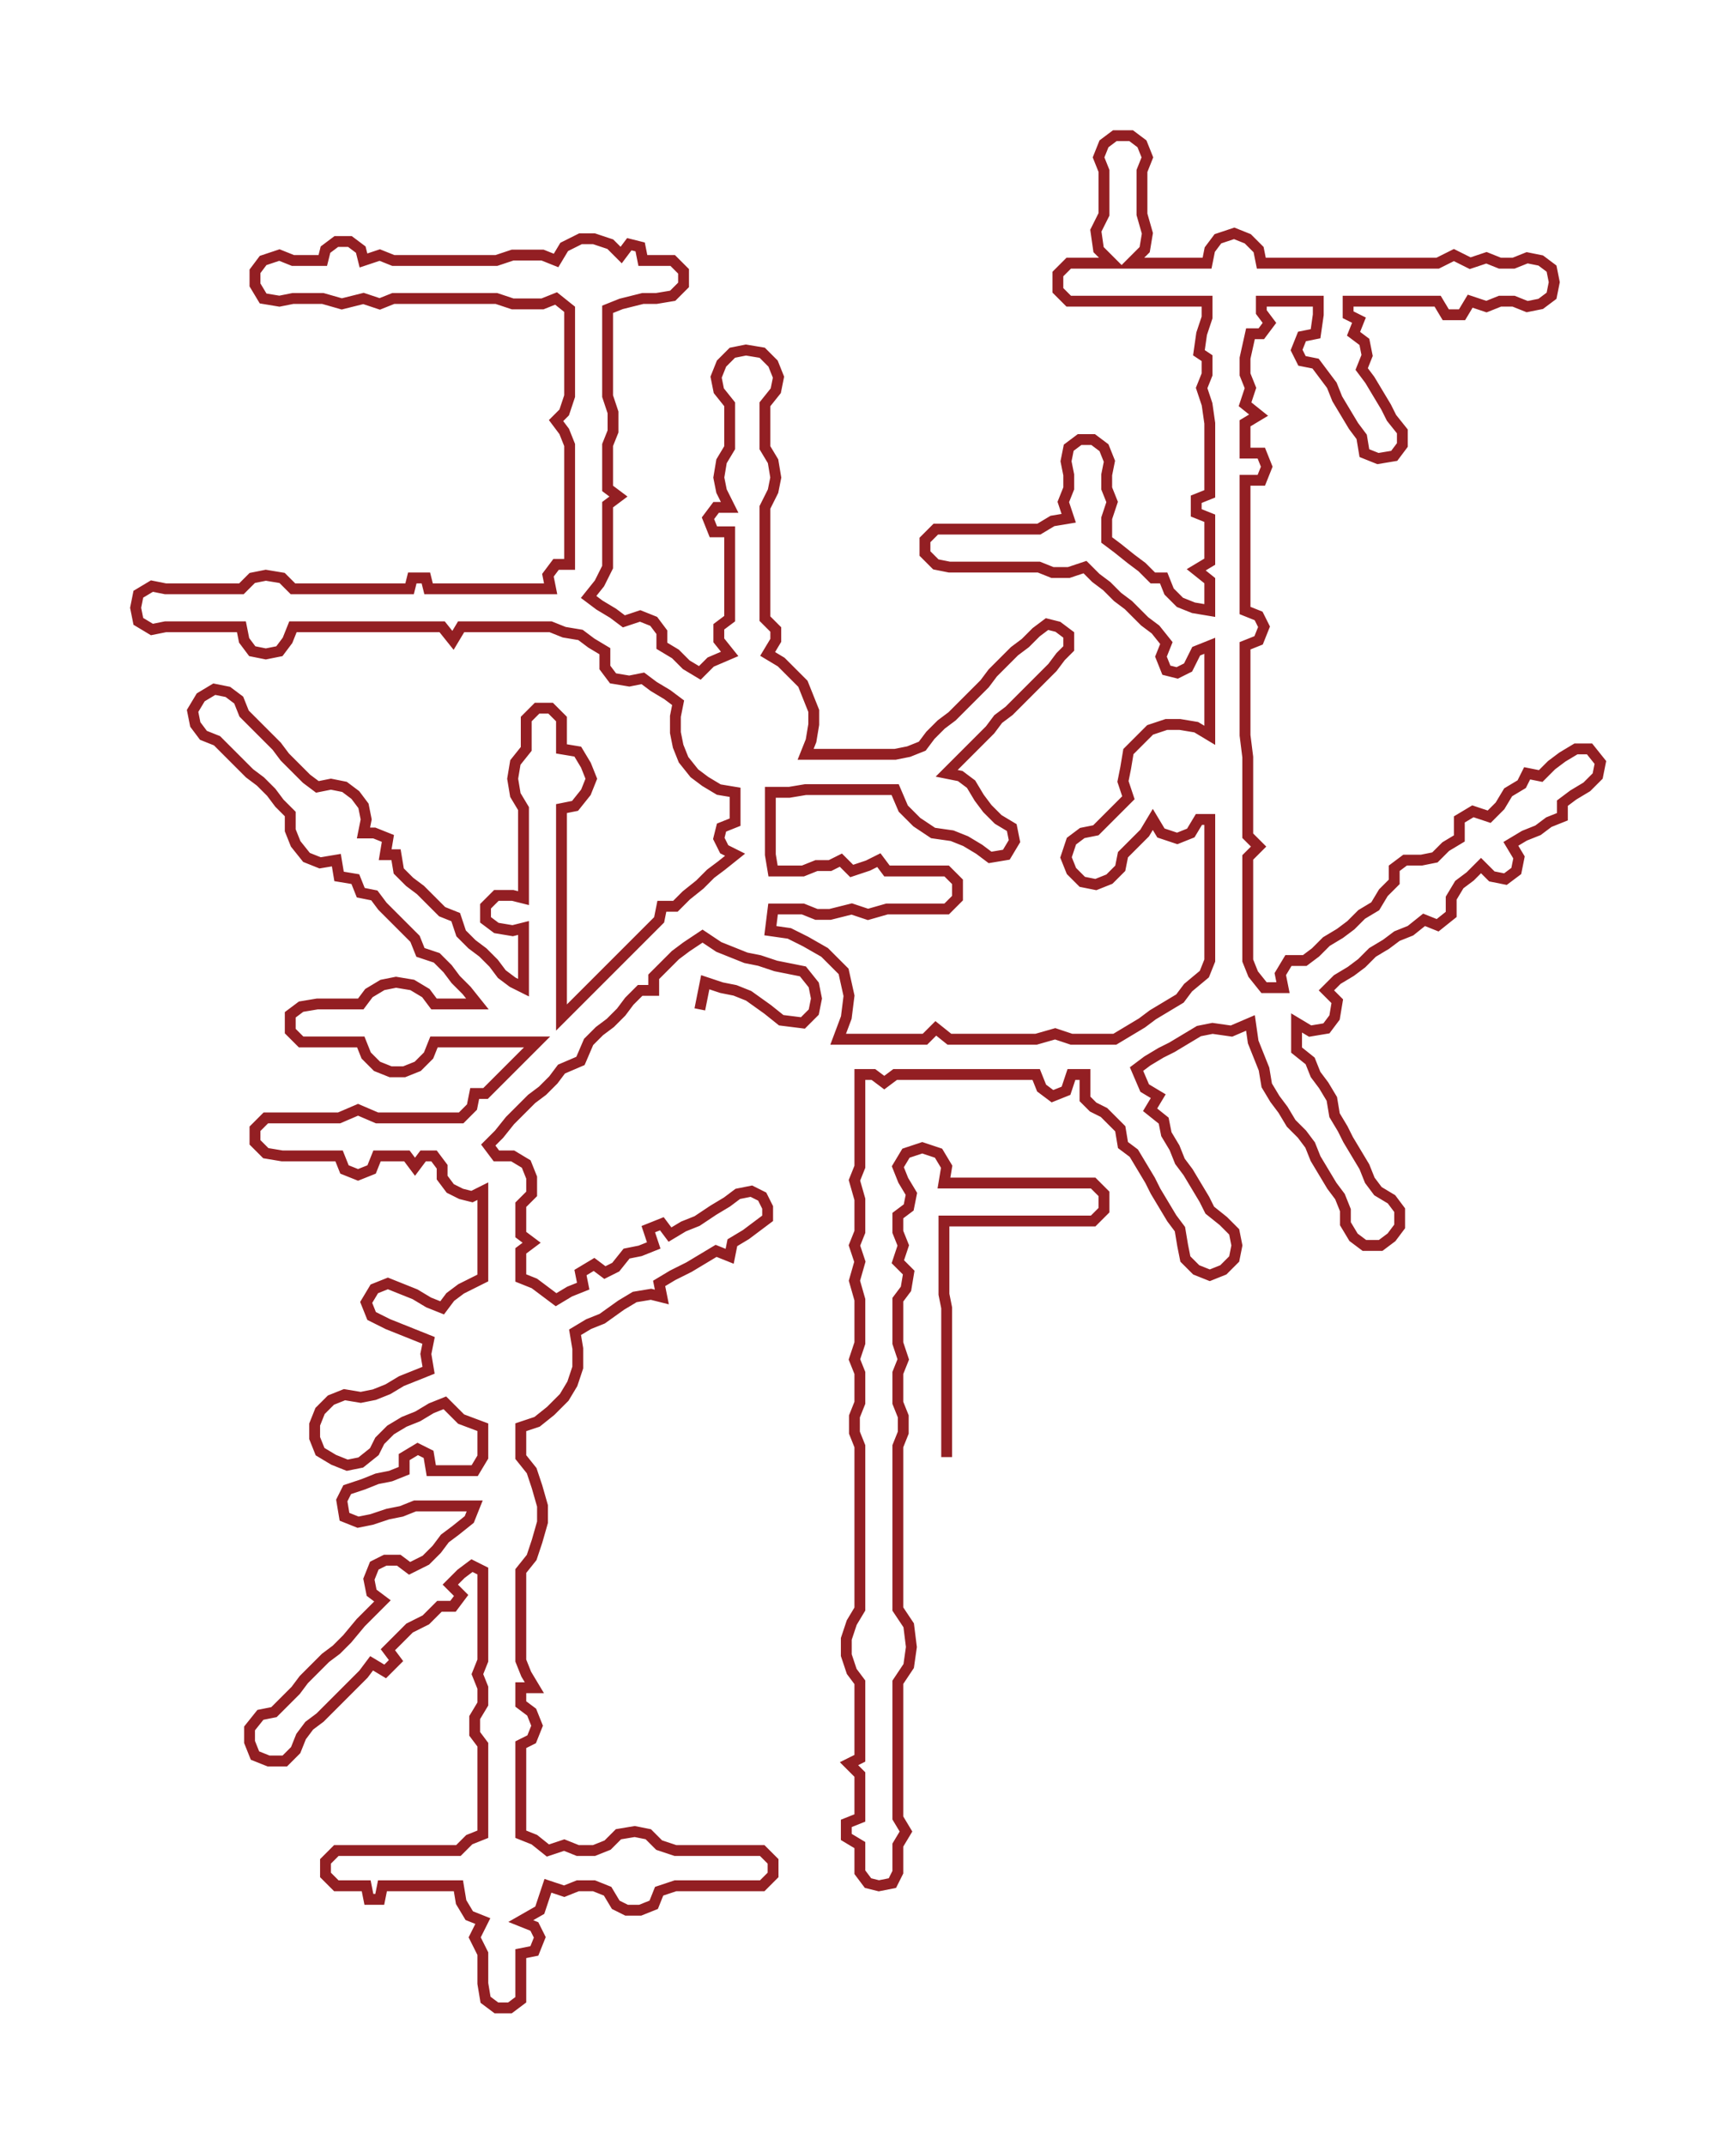 <svg xmlns="http://www.w3.org/2000/svg" width="640" height="790.622"><path style="stroke:#931f23;stroke-width:4px;fill:none;" d="M258 372 L258 372 L259 367 L260 362 L266 364 L271 365 L276 367 L283 372 L288 376 L296 377 L300 373 L301 368 L300 363 L296 358 L291 357 L286 356 L280 354 L275 353 L270 351 L265 349 L259 345 L253 349 L249 352 L245 356 L241 360 L241 365 L236 365 L232 369 L229 373 L225 377 L221 380 L217 384 L214 391 L207 394 L204 398 L200 402 L196 405 L192 409 L188 413 L184 418 L180 422 L183 426 L189 426 L194 429 L196 434 L196 440 L192 444 L192 450 L192 455 L196 458 L192 461 L192 466 L192 471 L197 473 L201 476 L205 479 L210 476 L215 474 L214 469 L219 466 L223 469 L227 467 L231 462 L236 461 L241 459 L239 453 L244 451 L247 455 L252 452 L257 450 L263 446 L268 443 L272 440 L277 439 L281 441 L283 445 L283 449 L279 452 L275 455 L270 458 L269 463 L264 461 L259 464 L254 467 L248 470 L243 473 L244 478 L240 477 L234 478 L229 481 L222 486 L217 488 L212 491 L213 497 L213 504 L211 510 L208 515 L203 520 L198 524 L192 526 L192 531 L192 537 L196 542 L198 548 L200 555 L200 561 L198 568 L196 574 L192 579 L192 584 L192 590 L192 595 L192 601 L192 606 L192 612 L194 617 L197 622 L192 622 L192 628 L196 631 L198 636 L196 641 L192 643 L192 649 L192 654 L192 660 L192 665 L192 671 L192 676 L197 678 L202 682 L208 680 L213 682 L219 682 L224 680 L228 676 L234 675 L239 676 L243 680 L249 682 L254 682 L259 682 L265 682 L270 682 L276 682 L281 682 L285 686 L285 691 L281 695 L276 695 L270 695 L265 695 L259 695 L254 695 L249 695 L243 697 L241 702 L236 704 L231 704 L227 702 L224 697 L219 695 L213 695 L208 697 L202 695 L199 704 L192 708 L197 710 L199 714 L197 719 L192 720 L192 726 L192 731 L192 737 L188 740 L183 740 L179 737 L178 731 L178 726 L178 720 L175 714 L178 708 L173 706 L170 701 L169 695 L163 695 L158 695 L152 695 L147 695 L141 695 L140 700 L136 700 L135 695 L129 695 L124 695 L120 691 L120 686 L124 682 L129 682 L135 682 L141 682 L147 682 L152 682 L158 682 L163 682 L169 682 L173 678 L178 676 L178 671 L178 665 L178 660 L178 654 L178 649 L178 643 L175 639 L175 633 L178 628 L178 622 L176 617 L178 612 L178 606 L178 601 L178 595 L178 590 L178 584 L178 579 L174 577 L170 580 L166 584 L170 588 L167 592 L162 592 L157 597 L151 600 L147 604 L143 608 L146 612 L142 616 L137 613 L134 617 L130 621 L126 625 L122 629 L118 633 L114 636 L111 640 L109 645 L105 649 L99 649 L94 647 L92 642 L92 637 L96 632 L101 631 L105 627 L109 623 L112 619 L116 615 L120 611 L124 608 L128 604 L133 598 L137 594 L141 590 L137 587 L136 582 L138 577 L142 575 L147 575 L151 578 L157 575 L161 571 L164 567 L168 564 L173 560 L175 555 L170 555 L164 555 L159 555 L153 555 L148 557 L143 558 L137 560 L132 561 L127 559 L126 553 L128 549 L134 547 L139 545 L144 544 L149 542 L149 537 L154 534 L158 536 L159 542 L164 542 L170 542 L175 542 L178 537 L178 531 L178 526 L170 523 L164 517 L159 519 L154 522 L149 524 L144 527 L140 531 L138 535 L133 539 L128 540 L123 538 L118 535 L116 530 L116 525 L118 520 L122 516 L127 514 L133 515 L138 514 L143 512 L148 509 L153 507 L158 505 L157 499 L158 494 L153 492 L148 490 L143 488 L137 485 L135 480 L138 475 L143 473 L148 475 L153 477 L158 480 L163 482 L166 478 L170 475 L174 473 L178 471 L178 466 L178 461 L178 455 L178 450 L178 444 L178 439 L174 441 L170 440 L166 438 L163 434 L163 430 L160 426 L156 426 L153 430 L150 426 L144 426 L139 426 L137 431 L132 433 L127 431 L125 426 L120 426 L115 426 L109 426 L104 426 L98 425 L94 421 L94 416 L98 412 L104 412 L109 412 L115 412 L120 412 L125 412 L132 409 L139 412 L144 412 L150 412 L156 412 L163 412 L170 412 L174 408 L175 403 L179 403 L182 400 L186 396 L190 392 L194 388 L198 384 L191 384 L183 384 L176 384 L171 384 L166 384 L160 384 L158 389 L154 393 L149 395 L144 395 L139 393 L135 389 L133 384 L127 384 L122 384 L117 384 L111 384 L107 380 L107 374 L111 371 L117 370 L122 370 L127 370 L133 370 L136 366 L141 363 L146 362 L152 363 L157 366 L160 370 L166 370 L171 370 L176 370 L172 365 L168 361 L165 357 L161 353 L155 351 L153 346 L149 342 L145 338 L141 334 L138 330 L133 329 L131 324 L125 323 L124 317 L118 318 L113 316 L109 311 L107 306 L107 300 L103 296 L100 292 L96 288 L92 285 L88 281 L84 277 L80 273 L75 271 L72 267 L71 262 L74 257 L79 254 L84 255 L88 258 L90 263 L94 267 L98 271 L102 275 L105 279 L109 283 L113 287 L117 290 L122 289 L127 290 L131 293 L134 297 L135 302 L134 307 L138 307 L143 309 L142 315 L146 315 L147 321 L151 325 L155 328 L159 332 L163 336 L168 338 L170 344 L174 348 L178 351 L182 355 L185 359 L189 362 L193 364 L193 359 L193 353 L193 348 L193 342 L189 343 L183 342 L179 339 L179 334 L183 330 L189 330 L193 331 L193 325 L193 320 L193 315 L193 309 L193 304 L193 298 L190 293 L189 287 L190 281 L194 276 L194 270 L194 265 L198 261 L203 261 L207 265 L207 270 L207 276 L213 277 L216 282 L218 287 L216 292 L212 297 L207 298 L207 304 L207 309 L207 315 L207 320 L207 325 L207 331 L207 342 L207 348 L207 353 L207 359 L207 364 L207 370 L207 375 L211 371 L215 367 L219 363 L223 359 L227 355 L231 351 L235 347 L239 343 L243 339 L244 334 L249 334 L253 330 L258 326 L262 322 L266 319 L271 315 L267 313 L265 309 L266 305 L271 303 L271 298 L271 292 L265 291 L260 288 L256 285 L252 280 L250 275 L249 270 L249 264 L250 259 L246 256 L241 253 L237 250 L232 251 L226 250 L223 246 L223 240 L218 237 L214 234 L208 233 L203 231 L197 231 L192 231 L187 231 L181 231 L176 231 L170 231 L167 236 L163 231 L158 231 L151 231 L146 231 L140 231 L135 231 L129 231 L124 231 L119 231 L113 231 L108 231 L106 236 L103 240 L98 241 L93 240 L90 236 L89 231 L83 231 L78 231 L72 231 L67 231 L61 231 L56 232 L51 229 L50 224 L51 219 L56 216 L61 217 L67 217 L72 217 L78 217 L83 217 L89 217 L93 213 L98 212 L104 213 L108 217 L113 217 L119 217 L124 217 L129 217 L135 217 L140 217 L146 217 L151 217 L152 213 L157 213 L158 217 L163 217 L170 217 L176 217 L181 217 L187 217 L192 217 L197 217 L203 217 L202 212 L205 208 L210 208 L210 203 L210 197 L210 192 L210 186 L210 180 L210 175 L210 169 L210 164 L208 159 L205 155 L208 152 L210 146 L210 141 L210 135 L210 130 L210 124 L210 119 L210 114 L205 110 L200 112 L194 112 L189 112 L183 110 L178 110 L172 110 L167 110 L161 110 L156 110 L151 110 L145 110 L140 112 L134 110 L126 112 L119 110 L113 110 L108 110 L103 111 L97 110 L94 105 L94 100 L97 96 L103 94 L108 96 L113 96 L119 96 L120 92 L124 89 L129 89 L133 92 L134 96 L140 94 L145 96 L151 96 L156 96 L161 96 L167 96 L172 96 L178 96 L183 96 L189 94 L194 94 L200 94 L205 96 L208 91 L214 88 L219 88 L225 90 L229 94 L232 90 L236 91 L237 96 L242 96 L248 96 L252 100 L252 105 L248 109 L242 110 L237 110 L229 112 L224 114 L224 119 L224 124 L224 130 L224 135 L224 141 L224 146 L226 152 L226 159 L224 164 L224 169 L224 175 L224 180 L228 183 L224 186 L224 192 L224 197 L224 203 L224 209 L221 215 L217 220 L221 223 L226 226 L230 229 L236 227 L241 229 L244 233 L244 238 L249 241 L253 245 L258 248 L262 244 L269 241 L265 236 L265 231 L269 228 L269 223 L269 217 L269 212 L269 207 L269 201 L269 196 L263 196 L261 191 L264 187 L269 187 L266 181 L265 176 L266 170 L269 165 L269 160 L269 154 L269 149 L265 144 L264 139 L266 134 L270 130 L275 129 L281 130 L285 134 L287 139 L286 144 L282 149 L282 154 L282 160 L282 165 L285 170 L286 176 L285 181 L282 187 L282 196 L282 201 L282 207 L282 212 L282 217 L282 223 L282 228 L286 232 L286 236 L283 241 L288 244 L292 248 L296 252 L298 257 L300 262 L300 267 L299 273 L297 278 L303 278 L308 278 L314 278 L319 278 L325 278 L330 278 L335 277 L340 275 L343 271 L347 267 L351 264 L355 260 L359 256 L363 252 L366 248 L370 244 L374 240 L378 237 L382 233 L386 230 L390 231 L394 234 L394 239 L391 242 L388 246 L384 250 L380 254 L376 258 L372 262 L368 265 L365 269 L361 273 L357 277 L353 281 L349 285 L354 286 L358 289 L361 294 L364 298 L368 302 L373 305 L374 310 L371 315 L365 316 L361 313 L356 310 L351 308 L344 307 L338 303 L333 298 L330 291 L325 291 L319 291 L314 291 L308 291 L303 291 L297 291 L291 292 L284 292 L284 298 L284 303 L284 315 L285 321 L290 321 L296 321 L301 319 L306 319 L310 317 L314 321 L320 319 L324 317 L327 321 L333 321 L338 321 L344 321 L349 321 L353 325 L353 331 L349 335 L344 335 L338 335 L333 335 L327 335 L320 337 L314 335 L306 337 L301 337 L296 335 L290 335 L285 335 L284 343 L291 344 L297 347 L304 351 L311 358 L313 367 L312 375 L309 383 L317 383 L322 383 L330 383 L336 383 L341 383 L345 379 L350 383 L355 383 L361 383 L366 383 L371 383 L377 383 L382 383 L389 381 L395 383 L400 383 L406 383 L411 383 L416 380 L421 377 L425 374 L430 371 L435 368 L438 364 L444 359 L446 354 L446 348 L446 343 L446 337 L446 332 L446 326 L446 321 L446 316 L446 308 L446 302 L442 302 L439 307 L434 309 L428 307 L425 302 L422 307 L418 311 L414 315 L413 320 L409 324 L404 326 L399 325 L395 321 L393 316 L395 310 L399 307 L404 306 L408 302 L412 298 L416 294 L414 288 L415 283 L416 277 L420 273 L424 269 L430 267 L435 267 L441 268 L446 271 L446 265 L446 260 L446 254 L446 249 L446 244 L446 238 L441 240 L438 246 L434 248 L430 247 L428 242 L430 237 L426 232 L422 229 L416 223 L412 220 L408 216 L404 213 L400 209 L394 211 L388 211 L383 209 L378 209 L372 209 L367 209 L361 209 L356 209 L350 209 L345 208 L341 204 L341 199 L345 195 L350 195 L356 195 L361 195 L367 195 L372 195 L378 195 L383 195 L388 192 L394 191 L392 185 L394 180 L394 175 L393 170 L394 165 L398 162 L403 162 L407 165 L409 170 L408 175 L408 180 L410 185 L408 191 L408 199 L412 202 L417 206 L421 209 L425 213 L429 213 L431 218 L435 222 L440 224 L446 225 L446 219 L446 214 L441 210 L446 207 L446 201 L446 196 L446 191 L441 189 L441 184 L446 182 L446 177 L446 167 L446 162 L446 156 L445 149 L443 143 L445 138 L445 132 L442 130 L443 123 L445 117 L445 111 L439 111 L434 111 L428 111 L423 111 L417 111 L410 111 L405 111 L399 111 L394 111 L390 107 L390 101 L394 97 L399 97 L405 97 L410 97 L405 92 L404 85 L407 79 L407 74 L407 69 L407 63 L405 58 L407 53 L411 50 L417 50 L421 53 L423 58 L421 63 L421 69 L421 74 L421 79 L423 86 L422 92 L417 97 L423 97 L428 97 L434 97 L439 97 L445 97 L446 92 L449 88 L455 86 L460 88 L464 92 L465 97 L470 97 L475 97 L481 97 L486 97 L497 97 L503 97 L508 97 L514 97 L519 97 L524 97 L530 97 L536 94 L542 97 L548 95 L553 97 L558 97 L563 95 L568 96 L572 99 L573 104 L572 109 L568 112 L563 113 L558 111 L553 111 L548 113 L542 111 L539 116 L533 116 L530 111 L524 111 L519 111 L514 111 L508 111 L503 111 L497 111 L497 116 L501 118 L499 123 L503 126 L504 131 L502 136 L505 140 L508 145 L511 150 L513 154 L517 159 L517 164 L514 168 L508 169 L503 167 L502 161 L499 157 L496 152 L493 147 L491 142 L488 138 L485 134 L480 133 L478 129 L480 124 L485 123 L486 116 L486 111 L481 111 L475 111 L470 111 L465 111 L465 115 L468 119 L465 123 L461 123 L459 132 L459 138 L461 143 L459 149 L464 153 L459 156 L459 162 L459 167 L465 167 L467 172 L465 177 L459 177 L459 182 L459 191 L459 196 L459 201 L459 207 L459 214 L459 219 L459 225 L464 227 L466 231 L464 236 L459 238 L459 244 L459 249 L459 254 L459 260 L459 265 L459 271 L460 279 L460 287 L460 295 L460 302 L460 308 L464 312 L460 316 L460 321 L460 326 L460 332 L460 337 L460 343 L460 348 L460 354 L462 359 L466 364 L473 364 L472 359 L475 354 L481 354 L485 351 L489 347 L494 344 L498 341 L502 337 L507 334 L510 329 L514 325 L514 320 L518 317 L524 317 L529 316 L533 312 L538 309 L538 302 L543 299 L549 301 L553 297 L556 292 L561 289 L563 285 L568 286 L572 282 L576 279 L581 276 L586 276 L590 281 L589 286 L585 290 L580 293 L576 296 L576 301 L571 303 L567 306 L562 308 L557 311 L560 316 L559 321 L555 324 L550 323 L546 319 L542 323 L538 326 L535 331 L535 337 L530 341 L525 339 L520 343 L515 345 L511 348 L506 351 L502 355 L498 358 L493 361 L489 365 L493 369 L492 375 L489 379 L483 380 L478 377 L478 382 L478 387 L483 391 L485 396 L488 400 L491 405 L492 411 L495 416 L497 420 L500 425 L503 430 L505 435 L508 439 L513 442 L516 446 L516 452 L513 456 L509 459 L503 459 L499 456 L496 451 L496 446 L494 441 L491 437 L488 432 L485 427 L483 422 L480 418 L476 414 L473 409 L470 405 L467 400 L466 394 L464 389 L462 384 L461 377 L454 380 L447 379 L442 380 L437 383 L432 386 L428 388 L423 391 L419 394 L422 401 L427 404 L424 409 L429 413 L430 418 L433 423 L435 428 L438 432 L441 437 L444 442 L446 446 L451 450 L455 454 L456 459 L455 464 L451 468 L446 470 L441 468 L437 464 L436 459 L435 453 L432 449 L429 444 L426 439 L424 435 L421 430 L418 425 L414 422 L413 416 L407 410 L403 408 L400 405 L400 401 L400 396 L395 396 L393 402 L388 404 L384 401 L382 396 L377 396 L371 396 L366 396 L361 396 L355 396 L350 396 L341 396 L336 396 L330 396 L326 399 L322 396 L317 396 L317 403 L317 410 L317 417 L317 423 L317 430 L315 435 L317 442 L317 448 L317 454 L315 459 L317 465 L315 472 L317 479 L317 484 L317 490 L317 495 L315 501 L317 506 L317 512 L317 517 L315 522 L315 528 L317 533 L317 539 L317 544 L317 550 L317 555 L317 560 L317 566 L317 571 L317 577 L317 582 L317 588 L317 593 L314 598 L312 604 L312 610 L314 616 L317 620 L317 626 L317 631 L317 637 L317 642 L317 648 L313 650 L317 654 L317 659 L317 665 L317 670 L312 672 L312 677 L317 680 L317 685 L317 690 L320 694 L324 695 L329 694 L331 690 L331 685 L331 680 L334 675 L331 670 L331 665 L331 659 L331 654 L331 648 L331 642 L331 637 L331 631 L331 626 L331 620 L335 614 L336 607 L335 599 L331 593 L331 588 L331 582 L331 577 L331 571 L331 566 L331 560 L331 555 L331 550 L331 544 L331 539 L331 533 L333 528 L333 522 L331 517 L331 512 L331 506 L333 501 L331 495 L331 490 L331 484 L331 479 L334 475 L335 469 L331 465 L333 459 L331 454 L331 448 L335 445 L336 440 L333 435 L331 430 L334 425 L340 423 L346 425 L349 430 L348 436 L354 436 L359 436 L365 436 L370 436 L376 436 L381 436 L386 436 L392 436 L397 436 L403 436 L407 440 L407 446 L403 450 L397 450 L392 450 L386 450 L381 450 L376 450 L370 450 L365 450 L359 450 L354 450 L348 450 L348 455 L348 461 L348 466 L348 472 L348 477 L349 482 L349 488 L349 493 L349 499 L349 504 L349 510 L349 515 L349 521 L349 526 L349 531 L349 537"/></svg>